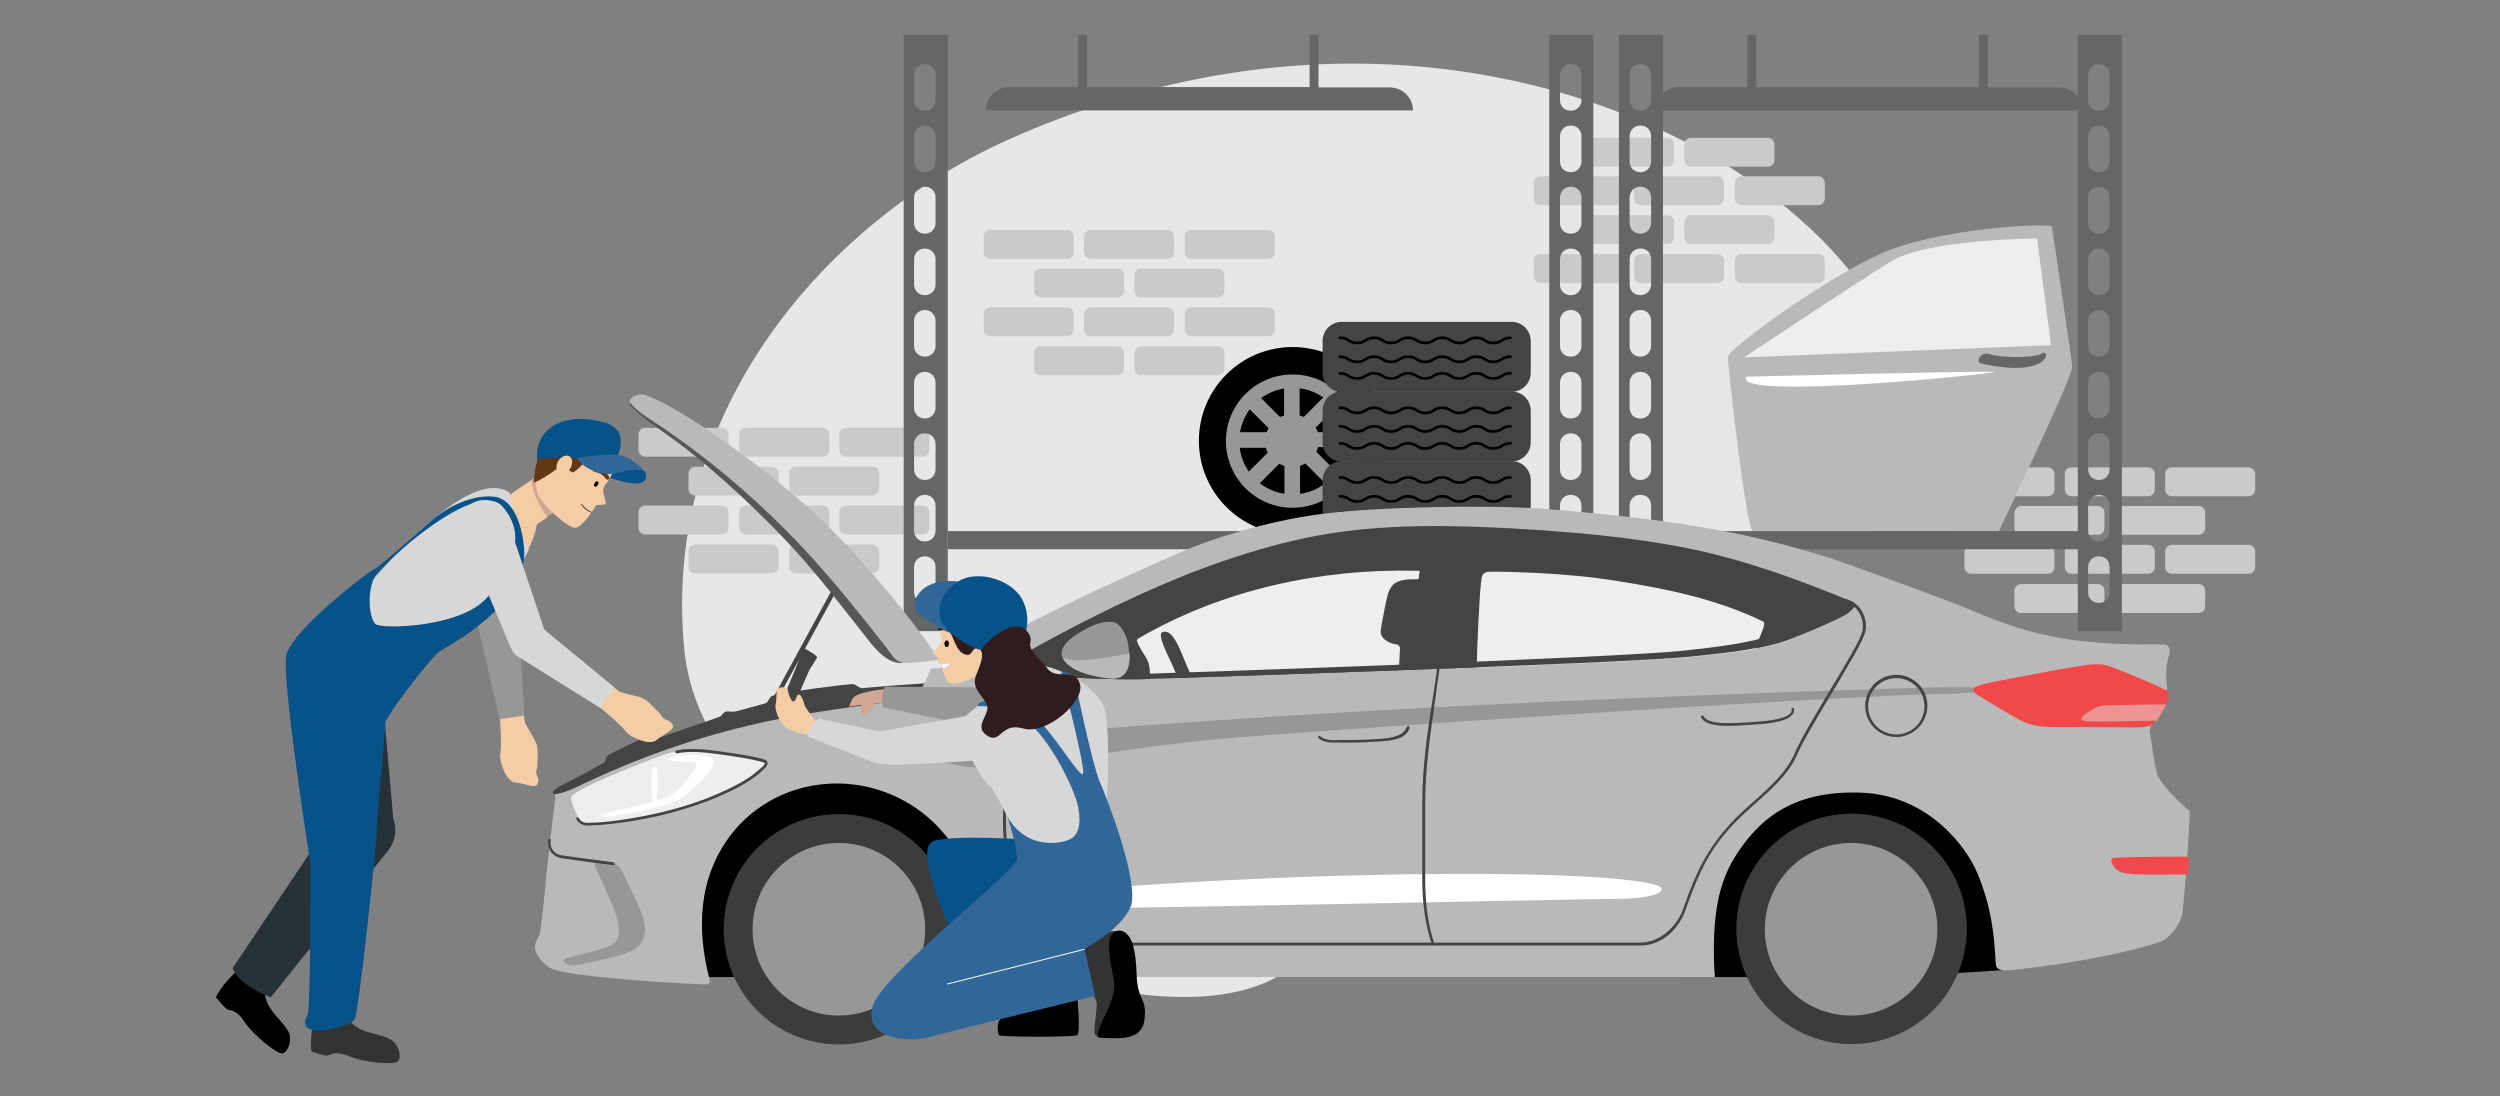 <?xml version="1.0" encoding="utf-8"?>
<!-- Generator: Adobe Illustrator 26.3.1, SVG Export Plug-In . SVG Version: 6.00 Build 0)  -->
<svg version="1.1" id="Layer_1" xmlns="http://www.w3.org/2000/svg" xmlns:xlink="http://www.w3.org/1999/xlink" x="0px" y="0px"
	 viewBox="0 0 675 296" style="enable-background:new 0 0 675 296;" xml:space="preserve">
<rect x="0" y="0" width="675" height="296" fill="#808080" stroke="none"/>
<style type="text/css">
	.st0{fill:#E7E7E7;}
	.st1{fill:#CACACA;}
	.st2{fill:#666666;}
	.st3{fill:#979797;}
	.st4{fill:#B9B9B9;}
	.st5{fill:#EEEEEE;}
	.st6{fill:#FFFFFF;}
	.st7{fill:#444444;}
	.st8{fill:none;stroke:#000000;stroke-width:0.734;stroke-linecap:round;stroke-miterlimit:10;}
	.st9{fill:#3C3C3B;}
	.st10{fill:#F1484A;}
	.st11{fill:#EC9393;}
	.st12{fill:#575756;}
	.st13{fill:#F4CDA6;}
	.st14{fill:#B7B2AE;}
	.st15{fill:#263238;}
	.st16{fill:#333333;}
	.st17{fill:#E3ECF5;}
	.st18{fill:#D1A793;}
	.st19{fill:#D7D7D7;}
	.st20{fill:#08528A;}
	.st21{fill:#603813;}
	.st22{fill:none;stroke:#333333;stroke-width:0.248;stroke-linecap:round;stroke-miterlimit:10;}
	.st23{fill:#306798;}
	.st24{fill:#301C1C;}
	.st25{fill:none;stroke:#FFFFFF;stroke-width:0.264;stroke-miterlimit:10;}
</style>
<g>
	<path class="st0" d="M272.7,37.5c-48.7,21.6-94.5,73-87.9,138.2c6.5,65.3,143.1,120.5,169.4,79.3s15.1-87.1,46.9-96.9
		c31.9-9.7,81.1,7.9,108.2-34.7C539.3,76.6,416.6-26.4,272.7,37.5L272.7,37.5z"/>
	<g>
		<path class="st1" d="M267.4,83h20.7c1,0,1.8,0.8,1.8,1.8V89c0,1-0.8,1.8-1.8,1.8h-20.7c-1,0-1.8-0.8-1.8-1.8v-4.2
			C265.6,83.8,266.4,83,267.4,83z"/>
		<path class="st1" d="M294.5,83h20.7c1,0,1.8,0.8,1.8,1.8V89c0,1-0.8,1.8-1.8,1.8h-20.7c-1,0-1.8-0.8-1.8-1.8v-4.2
			C292.8,83.8,293.5,83,294.5,83z"/>
		<path class="st1" d="M321.7,83h20.7c1,0,1.8,0.8,1.8,1.8V89c0,1-0.8,1.8-1.8,1.8h-20.7c-1,0-1.8-0.8-1.8-1.8v-4.2
			C319.8,83.8,320.6,83,321.7,83z"/>
		<path class="st1" d="M281,93.5h20.7c1,0,1.8,0.8,1.8,1.8v4.2c0,1-0.8,1.8-1.8,1.8H281c-1,0-1.8-0.8-1.8-1.8v-4.2
			C279.1,94.3,280,93.5,281,93.5z"/>
		<path class="st1" d="M308.1,93.5h20.7c1,0,1.8,0.8,1.8,1.8v4.2c0,1-0.8,1.8-1.8,1.8h-20.7c-1,0-1.8-0.8-1.8-1.8v-4.2
			C306.3,94.3,307.1,93.5,308.1,93.5z"/>
		<path class="st1" d="M267.4,62.1h20.7c1,0,1.8,0.8,1.8,1.8v4.2c0,1-0.8,1.8-1.8,1.8h-20.7c-1,0-1.8-0.8-1.8-1.8v-4.2
			C265.6,62.8,266.4,62.1,267.4,62.1z"/>
		<path class="st1" d="M294.5,62.1h20.7c1,0,1.8,0.8,1.8,1.8v4.2c0,1-0.8,1.8-1.8,1.8h-20.7c-1,0-1.8-0.8-1.8-1.8v-4.2
			C292.8,62.8,293.5,62.1,294.5,62.1z"/>
		<path class="st1" d="M321.7,62.1h20.7c1,0,1.8,0.8,1.8,1.8v4.2c0,1-0.8,1.8-1.8,1.8h-20.7c-1,0-1.8-0.8-1.8-1.8v-4.2
			C319.8,62.8,320.6,62.1,321.7,62.1z"/>
		<path class="st1" d="M281,72.5h20.7c1,0,1.8,0.8,1.8,1.8v4.2c0,1-0.8,1.8-1.8,1.8H281c-1,0-1.8-0.8-1.8-1.8v-4.2
			C279.1,73.4,280,72.5,281,72.5z"/>
		<path class="st1" d="M308.1,72.5h20.7c1,0,1.8,0.8,1.8,1.8v4.2c0,1-0.8,1.8-1.8,1.8h-20.7c-1,0-1.8-0.8-1.8-1.8v-4.2
			C306.3,73.4,307.1,72.5,308.1,72.5z"/>
	</g>
	<g>
		<path class="st1" d="M415.9,47.6h20.7c1,0,1.8,0.8,1.8,1.8v4.2c0,1-0.8,1.8-1.8,1.8h-20.7c-1,0-1.8-0.8-1.8-1.8v-4.2
			C414.1,48.4,414.9,47.6,415.9,47.6z"/>
		<path class="st1" d="M443,47.6h20.7c1,0,1.8,0.8,1.8,1.8v4.2c0,1-0.8,1.8-1.8,1.8H443c-1,0-1.8-0.8-1.8-1.8v-4.2
			C441.3,48.4,442,47.6,443,47.6z"/>
		<path class="st1" d="M470.2,47.6h20.7c1,0,1.8,0.8,1.8,1.8v4.2c0,1-0.8,1.8-1.8,1.8h-20.7c-1,0-1.8-0.8-1.8-1.8v-4.2
			C468.4,48.4,469.1,47.6,470.2,47.6z"/>
		<path class="st1" d="M429.5,37.2h20.7c1,0,1.8,0.8,1.8,1.8v4.2c0,1-0.8,1.8-1.8,1.8h-20.7c-1,0-1.8-0.8-1.8-1.8v-4.3
			C427.6,38,428.5,37.2,429.5,37.2z"/>
		<path class="st1" d="M456.6,37.2h20.7c1,0,1.8,0.8,1.8,1.8v4.2c0,1-0.8,1.8-1.8,1.8h-20.7c-1,0-1.8-0.8-1.8-1.8v-4.3
			C454.8,38,455.6,37.2,456.6,37.2z"/>
		<path class="st1" d="M415.9,68.6h20.7c1,0,1.8,0.8,1.8,1.8v4.2c0,1-0.8,1.8-1.8,1.8h-20.7c-1,0-1.8-0.8-1.8-1.8v-4.2
			C414.1,69.4,414.9,68.6,415.9,68.6z"/>
		<path class="st1" d="M443,68.6h20.7c1,0,1.8,0.8,1.8,1.8v4.2c0,1-0.8,1.8-1.8,1.8H443c-1,0-1.8-0.8-1.8-1.8v-4.2
			C441.3,69.4,442,68.6,443,68.6z"/>
		<path class="st1" d="M470.2,68.6h20.7c1,0,1.8,0.8,1.8,1.8v4.2c0,1-0.8,1.8-1.8,1.8h-20.7c-1,0-1.8-0.8-1.8-1.8v-4.2
			C468.4,69.4,469.1,68.6,470.2,68.6z"/>
		<path class="st1" d="M429.5,58.1h20.7c1,0,1.8,0.8,1.8,1.8v4.2c0,1-0.8,1.8-1.8,1.8h-20.7c-1,0-1.8-0.8-1.8-1.8v-4.2
			C427.6,59,428.5,58.1,429.5,58.1z"/>
		<path class="st1" d="M456.6,58.1h20.7c1,0,1.8,0.8,1.8,1.8v4.2c0,1-0.8,1.8-1.8,1.8h-20.7c-1,0-1.8-0.8-1.8-1.8v-4.2
			C454.8,59,455.6,58.1,456.6,58.1z"/>
	</g>
	<g>
		<path class="st1" d="M532.2,147.1h20.7c1,0,1.8,0.8,1.8,1.8v4.2c0,1-0.8,1.8-1.8,1.8h-20.7c-1,0-1.8-0.8-1.8-1.8v-4.2
			C530.4,148,531.1,147.1,532.2,147.1z"/>
		<path class="st1" d="M559.3,147.1H580c1,0,1.8,0.8,1.8,1.8v4.2c0,1-0.8,1.8-1.8,1.8h-20.7c-1,0-1.8-0.8-1.8-1.8v-4.2
			C557.4,148,558.3,147.1,559.3,147.1z"/>
		<path class="st1" d="M586.4,147.1h20.7c1,0,1.8,0.8,1.8,1.8v4.2c0,1-0.8,1.8-1.8,1.8h-20.7c-1,0-1.8-0.8-1.8-1.8v-4.2
			C584.6,148,585.4,147.1,586.4,147.1z"/>
		<path class="st1" d="M545.7,157.7h20.7c1,0,1.8,0.8,1.8,1.8v4.2c0,1-0.8,1.8-1.8,1.8h-20.7c-1,0-1.8-0.8-1.8-1.8v-4.2
			C543.9,158.4,544.8,157.7,545.7,157.7z"/>
		<path class="st1" d="M572.9,157.7h20.7c1,0,1.8,0.8,1.8,1.8v4.2c0,1-0.8,1.8-1.8,1.8h-20.7c-1,0-1.8-0.8-1.8-1.8v-4.2
			C571.1,158.4,571.8,157.7,572.9,157.7z"/>
		<path class="st1" d="M532.2,126.2h20.7c1,0,1.8,0.8,1.8,1.8v4.2c0,1-0.8,1.8-1.8,1.8h-20.7c-1,0-1.8-0.8-1.8-1.8V128
			C530.4,126.9,531.1,126.2,532.2,126.2z"/>
		<path class="st1" d="M559.3,126.2H580c1,0,1.8,0.8,1.8,1.8v4.2c0,1-0.8,1.8-1.8,1.8h-20.7c-1,0-1.8-0.8-1.8-1.8V128
			C557.4,126.9,558.3,126.2,559.3,126.2z"/>
		<path class="st1" d="M586.4,126.2h20.7c1,0,1.8,0.8,1.8,1.8v4.2c0,1-0.8,1.8-1.8,1.8h-20.7c-1,0-1.8-0.8-1.8-1.8V128
			C584.6,126.9,585.4,126.2,586.4,126.2z"/>
		<path class="st1" d="M545.7,136.6h20.7c1,0,1.8,0.8,1.8,1.8v4.2c0,1-0.8,1.8-1.8,1.8h-20.7c-1,0-1.8-0.8-1.8-1.8v-4.2
			C543.9,137.5,544.8,136.6,545.7,136.6z"/>
		<path class="st1" d="M572.9,136.6h20.7c1,0,1.8,0.8,1.8,1.8v4.2c0,1-0.8,1.8-1.8,1.8h-20.7c-1,0-1.8-0.8-1.8-1.8v-4.2
			C571.1,137.5,571.8,136.6,572.9,136.6z"/>
	</g>
	<g>
		<path class="st1" d="M174.2,136.5h20.7c1,0,1.8,0.8,1.8,1.8v4.2c0,1-0.8,1.8-1.8,1.8h-20.7c-1,0-1.8-0.8-1.8-1.8v-4.2
			C172.4,137.3,173.2,136.5,174.2,136.5z"/>
		<path class="st1" d="M201.4,136.5h20.7c1,0,1.8,0.8,1.8,1.8v4.2c0,1-0.8,1.8-1.8,1.8h-20.7c-1,0-1.8-0.8-1.8-1.8v-4.2
			C199.5,137.3,200.3,136.5,201.4,136.5z"/>
		<path class="st1" d="M228.4,136.5h20.7c1,0,1.8,0.8,1.8,1.8v4.2c0,1-0.8,1.8-1.8,1.8h-20.7c-1,0-1.8-0.8-1.8-1.8v-4.2
			C226.6,137.3,227.5,136.5,228.4,136.5z"/>
		<path class="st1" d="M187.7,147h20.7c1,0,1.8,0.8,1.8,1.8v4.2c0,1-0.8,1.8-1.8,1.8h-20.7c-1,0-1.8-0.8-1.8-1.8v-4.2
			C185.9,147.8,186.8,147,187.7,147z"/>
		<path class="st1" d="M214.9,147h20.7c1,0,1.8,0.8,1.8,1.8v4.2c0,1-0.8,1.8-1.8,1.8h-20.7c-1,0-1.8-0.8-1.8-1.8v-4.2
			C213.1,147.8,213.8,147,214.9,147z"/>
		<path class="st1" d="M174.2,115.5h20.7c1,0,1.8,0.8,1.8,1.8v4.2c0,1-0.8,1.8-1.8,1.8h-20.7c-1,0-1.8-0.8-1.8-1.8v-4.2
			C172.4,116.3,173.2,115.5,174.2,115.5z"/>
		<path class="st1" d="M201.4,115.5h20.7c1,0,1.8,0.8,1.8,1.8v4.2c0,1-0.8,1.8-1.8,1.8h-20.7c-1,0-1.8-0.8-1.8-1.8v-4.2
			C199.5,116.3,200.3,115.5,201.4,115.5z"/>
		<path class="st1" d="M228.4,115.5h20.7c1,0,1.8,0.8,1.8,1.8v4.2c0,1-0.8,1.8-1.8,1.8h-20.7c-1,0-1.8-0.8-1.8-1.8v-4.2
			C226.6,116.3,227.5,115.5,228.4,115.5z"/>
		<path class="st1" d="M187.7,126h20.7c1,0,1.8,0.8,1.8,1.8v4.2c0,1-0.8,1.8-1.8,1.8h-20.7c-1,0-1.8-0.8-1.8-1.8v-4.2
			C185.9,126.9,186.8,126,187.7,126z"/>
		<path class="st1" d="M214.9,126h20.7c1,0,1.8,0.8,1.8,1.8v4.2c0,1-0.8,1.8-1.8,1.8h-20.7c-1,0-1.8-0.8-1.8-1.8v-4.2
			C213.1,126.9,213.8,126,214.9,126z"/>
	</g>
	<g>
		<path class="st2" d="M244,9.4v161h11.9V9.4H244z M252.6,159.9c0,1.6-1.2,2.9-2.9,2.9c-1.6,0-2.9-1.2-2.9-2.9v-6.8
			c0-1.6,1.2-2.9,2.9-2.9c1.6,0,2.9,1.2,2.9,2.9V159.9z M252.6,143.3c0,1.6-1.2,2.9-2.9,2.9c-1.6,0-2.9-1.2-2.9-2.9v-6.8
			c0-1.6,1.2-2.9,2.9-2.9c1.6,0,2.9,1.2,2.9,2.9V143.3z M252.6,126.7c0,1.6-1.2,2.9-2.9,2.9c-1.6,0-2.9-1.2-2.9-2.9v-6.8
			c0-1.6,1.2-2.9,2.9-2.9c1.6,0,2.9,1.2,2.9,2.9V126.7z M252.6,110.1c0,1.6-1.2,2.9-2.9,2.9c-1.6,0-2.9-1.2-2.9-2.9v-6.8
			c0-1.6,1.2-2.9,2.9-2.9c1.6,0,2.9,1.2,2.9,2.9V110.1z M252.6,93.4c0,1.6-1.2,2.9-2.9,2.9c-1.6,0-2.9-1.2-2.9-2.9v-6.8
			c0-1.6,1.2-2.9,2.9-2.9c1.6,0,2.9,1.2,2.9,2.9V93.4z M252.6,76.8c0,1.6-1.2,2.9-2.9,2.9c-1.6,0-2.9-1.2-2.9-2.9V70
			c0-1.6,1.2-2.9,2.9-2.9c1.6,0,2.9,1.2,2.9,2.9C252.6,69.9,252.6,76.8,252.6,76.8z M252.6,60.2c0,1.6-1.2,2.9-2.9,2.9
			c-1.6,0-2.9-1.2-2.9-2.9v-6.9c0-1.6,1.2-2.9,2.9-2.9c1.6,0,2.9,1.2,2.9,2.9V60.2z M252.6,43.6c0,1.6-1.2,2.9-2.9,2.9
			c-1.6,0-2.9-1.2-2.9-2.9v-6.8c0-1.6,1.2-2.9,2.9-2.9c1.6,0,2.9,1.2,2.9,2.9V43.6z M252.6,27c0,1.6-1.2,2.9-2.9,2.9
			c-1.6,0-2.9-1.2-2.9-2.9v-6.8c0-1.6,1.2-2.9,2.9-2.9c1.6,0,2.9,1.2,2.9,2.9V27z"/>
		<path class="st2" d="M418.3,9.4v161h11.9V9.4H418.3z M427,159.9c0,1.6-1.2,2.9-2.9,2.9s-2.9-1.2-2.9-2.9v-6.8
			c0-1.6,1.2-2.9,2.9-2.9s2.9,1.2,2.9,2.9V159.9z M427,143.3c0,1.6-1.2,2.9-2.9,2.9s-2.9-1.2-2.9-2.9v-6.8c0-1.6,1.2-2.9,2.9-2.9
			s2.9,1.2,2.9,2.9V143.3z M427,126.7c0,1.6-1.2,2.9-2.9,2.9s-2.9-1.2-2.9-2.9v-6.8c0-1.6,1.2-2.9,2.9-2.9s2.9,1.2,2.9,2.9V126.7z
			 M427,110.1c0,1.6-1.2,2.9-2.9,2.9s-2.9-1.2-2.9-2.9v-6.8c0-1.6,1.2-2.9,2.9-2.9s2.9,1.2,2.9,2.9V110.1z M427,93.4
			c0,1.6-1.2,2.9-2.9,2.9s-2.9-1.2-2.9-2.9v-6.8c0-1.6,1.2-2.9,2.9-2.9s2.9,1.2,2.9,2.9V93.4z M427,76.8c0,1.6-1.2,2.9-2.9,2.9
			s-2.9-1.2-2.9-2.9V70c0-1.6,1.2-2.9,2.9-2.9s2.9,1.2,2.9,2.9C427,69.9,427,76.8,427,76.8z M427,60.2c0,1.6-1.2,2.9-2.9,2.9
			s-2.9-1.2-2.9-2.9v-6.9c0-1.6,1.2-2.9,2.9-2.9s2.9,1.2,2.9,2.9V60.2z M427,43.6c0,1.6-1.2,2.9-2.9,2.9s-2.9-1.2-2.9-2.9v-6.8
			c0-1.6,1.2-2.9,2.9-2.9s2.9,1.2,2.9,2.9V43.6z M427,27c0,1.6-1.2,2.9-2.9,2.9s-2.9-1.2-2.9-2.9v-6.8c0-1.6,1.2-2.9,2.9-2.9
			s2.9,1.2,2.9,2.9V27z"/>
		<path class="st2" d="M437.1,9.4v161H449V9.4H437.1z M445.8,159.9c0,1.6-1.2,2.9-2.9,2.9s-2.9-1.2-2.9-2.9v-6.8
			c0-1.6,1.2-2.9,2.9-2.9s2.9,1.2,2.9,2.9V159.9z M445.8,143.3c0,1.6-1.2,2.9-2.9,2.9s-2.9-1.2-2.9-2.9v-6.8c0-1.6,1.2-2.9,2.9-2.9
			s2.9,1.2,2.9,2.9V143.3z M445.8,126.7c0,1.6-1.2,2.9-2.9,2.9s-2.9-1.2-2.9-2.9v-6.8c0-1.6,1.2-2.9,2.9-2.9s2.9,1.2,2.9,2.9V126.7z
			 M445.8,110.1c0,1.6-1.2,2.9-2.9,2.9s-2.9-1.2-2.9-2.9v-6.8c0-1.6,1.2-2.9,2.9-2.9s2.9,1.2,2.9,2.9V110.1z M445.8,93.4
			c0,1.6-1.2,2.9-2.9,2.9s-2.9-1.2-2.9-2.9v-6.8c0-1.6,1.2-2.9,2.9-2.9s2.9,1.2,2.9,2.9V93.4z M445.8,76.8c0,1.6-1.2,2.9-2.9,2.9
			s-2.9-1.2-2.9-2.9V70c0-1.6,1.2-2.9,2.9-2.9s2.9,1.2,2.9,2.9C445.8,69.9,445.8,76.8,445.8,76.8z M445.8,60.2
			c0,1.6-1.2,2.9-2.9,2.9s-2.9-1.2-2.9-2.9v-6.9c0-1.6,1.2-2.9,2.9-2.9s2.9,1.2,2.9,2.9V60.2z M445.8,43.6c0,1.6-1.2,2.9-2.9,2.9
			s-2.9-1.2-2.9-2.9v-6.8c0-1.6,1.2-2.9,2.9-2.9s2.9,1.2,2.9,2.9V43.6z M445.8,27c0,1.6-1.2,2.9-2.9,2.9S440,28.6,440,27v-6.8
			c0-1.6,1.2-2.9,2.9-2.9s2.9,1.2,2.9,2.9V27z"/>
		<path class="st2" d="M561,9.4v161h11.9V9.4H561z M569.6,159.9c0,1.6-1.2,2.9-2.9,2.9s-2.9-1.2-2.9-2.9v-6.8c0-1.6,1.2-2.9,2.9-2.9
			s2.9,1.2,2.9,2.9V159.9z M569.6,143.3c0,1.6-1.2,2.9-2.9,2.9s-2.9-1.2-2.9-2.9v-6.8c0-1.6,1.2-2.9,2.9-2.9s2.9,1.2,2.9,2.9V143.3z
			 M569.6,126.7c0,1.6-1.2,2.9-2.9,2.9s-2.9-1.2-2.9-2.9v-6.8c0-1.6,1.2-2.9,2.9-2.9s2.9,1.2,2.9,2.9V126.7z M569.6,110.1
			c0,1.6-1.2,2.9-2.9,2.9s-2.9-1.2-2.9-2.9v-6.8c0-1.6,1.2-2.9,2.9-2.9s2.9,1.2,2.9,2.9V110.1z M569.6,93.4c0,1.6-1.2,2.9-2.9,2.9
			s-2.9-1.2-2.9-2.9v-6.8c0-1.6,1.2-2.9,2.9-2.9s2.9,1.2,2.9,2.9V93.4z M569.6,76.8c0,1.6-1.2,2.9-2.9,2.9s-2.9-1.2-2.9-2.9V70
			c0-1.6,1.2-2.9,2.9-2.9s2.9,1.2,2.9,2.9C569.6,69.9,569.6,76.8,569.6,76.8z M569.6,60.2c0,1.6-1.2,2.9-2.9,2.9s-2.9-1.2-2.9-2.9
			v-6.9c0-1.6,1.2-2.9,2.9-2.9s2.9,1.2,2.9,2.9V60.2z M569.6,43.6c0,1.6-1.2,2.9-2.9,2.9s-2.9-1.2-2.9-2.9v-6.8
			c0-1.6,1.2-2.9,2.9-2.9s2.9,1.2,2.9,2.9V43.6z M569.6,27c0,1.6-1.2,2.9-2.9,2.9s-2.9-1.2-2.9-2.9v-6.8c0-1.6,1.2-2.9,2.9-2.9
			s2.9,1.2,2.9,2.9V27z"/>
		<path class="st2" d="M375.2,23.6H356V9.4h-2.4v14.1h-60.1V9.4h-2.4v14.1h-18.6c-3.5,0-6.3,2.8-6.3,6.3h115.3
			C381.5,26.4,378.7,23.6,375.2,23.6L375.2,23.6z"/>
		<path class="st2" d="M555.9,23.6h-19.2V9.4h-2.4v14.1h-60.1V9.4h-2.4v14.1h-18.5c-3.5,0-6.3,2.8-6.3,6.3h115.3
			C562.2,26.4,559.5,23.6,555.9,23.6L555.9,23.6z"/>
		<g>
			<ellipse cx="349" cy="119" rx="25.3" ry="25.3"/>
			<circle class="st3" cx="349" cy="119.1" r="18"/>
			<circle cx="349" cy="119.1" r="14.4"/>
			<path class="st3" d="M364.6,120.9v-4.2h-8.8c-0.1-0.4-0.3-0.8-0.6-1.2l6.2-6.2l-3.1-3l-6.3,6.3c-0.3-0.2-0.7-0.3-1.1-0.4v-9h-4.2
				v9c-0.4,0.1-0.7,0.3-1.1,0.4l-6.3-6.3l-3,3.1l6.2,6.2c-0.2,0.4-0.4,0.8-0.5,1.1h-8.8v4.2h8.6c0.1,0.5,0.3,1,0.5,1.3l-6,6l3.1,3
				l6-6c0.5,0.3,1,0.5,1.4,0.6v8.4h4.2v-8.4c0.5-0.2,1-0.4,1.4-0.7l6,6l3-3.1l-6-6c0.2-0.4,0.4-0.9,0.5-1.3L364.6,120.9L364.6,120.9
				z"/>
		</g>
		<path class="st4" d="M554,61.1c-2.2-0.9-31.6,0.6-46.9,7.7c-15.4,7.1-40.6,25.5-40.6,27.6c0,2,4.9,46.5,6.8,47
			c1.9,0.6,66.4,0,66.4,0s20.1-42,19.8-44.4C559.3,96.4,554,61.1,554,61.1L554,61.1z"/>
		<path class="st5" d="M550,64.4l3.8,28.8l-82.9,3.3c0,0,29.6-19.7,39.3-25.7C519.8,64.5,550,64.4,550,64.4L550,64.4z"/>
		<path class="st2" d="M534.8,98.1c-1.4-0.3-0.1-3.3,2.3-2.5c2.5,0.9,11.9,1.3,14.3-0.2C553.8,94,553.5,102.4,534.8,98.1L534.8,98.1
			z"/>
		<path class="st6" d="M471.5,101.7c0,0,63.2-1.6,67-1.3C542.4,100.5,467.4,108.4,471.5,101.7L471.5,101.7z"/>
		<g>
			<path class="st7" d="M362.3,124.5h45.8c2.9,0,5.2,2.3,5.2,5.2v8.5c0,2.9-2.3,5.2-5.2,5.2h-45.8c-2.9,0-5.2-2.3-5.2-5.2v-8.5
				C357.1,126.9,359.4,124.5,362.3,124.5z"/>
			<path class="st8" d="M361.8,128.9c2.3,0,2.3,1.4,4.6,1.4c2.3,0,2.3-1.4,4.6-1.4c2.3,0,2.3,1.4,4.6,1.4s2.3-1.4,4.6-1.4
				c2.3,0,2.3,1.4,4.6,1.4c2.3,0,2.3-1.4,4.6-1.4c2.3,0,2.3,1.4,4.6,1.4s2.3-1.4,4.6-1.4c2.3,0,2.3,1.4,4.6,1.4
				c2.3,0,2.3-1.4,4.6-1.4"/>
			<path class="st8" d="M361.8,134c2.3,0,2.3,1.4,4.6,1.4c2.3,0,2.3-1.4,4.6-1.4c2.3,0,2.3,1.4,4.6,1.4s2.3-1.4,4.6-1.4
				c2.3,0,2.3,1.4,4.6,1.4c2.3,0,2.3-1.4,4.6-1.4c2.3,0,2.3,1.4,4.6,1.4s2.3-1.4,4.6-1.4c2.3,0,2.3,1.4,4.6,1.4
				c2.3,0,2.3-1.4,4.6-1.4"/>
			<path class="st8" d="M361.8,138.5c2.3,0,2.3,1.4,4.6,1.4c2.3,0,2.3-1.4,4.6-1.4c2.3,0,2.3,1.4,4.6,1.4s2.3-1.4,4.6-1.4
				c2.3,0,2.3,1.4,4.6,1.4c2.3,0,2.3-1.4,4.6-1.4c2.3,0,2.3,1.4,4.6,1.4s2.3-1.4,4.6-1.4c2.3,0,2.3,1.4,4.6,1.4
				c2.3,0,2.3-1.4,4.6-1.4"/>
		</g>
		<g>
			<path class="st7" d="M362.3,105.7h45.8c2.9,0,5.2,2.3,5.2,5.2v8.5c0,2.9-2.3,5.2-5.2,5.2h-45.8c-2.9,0-5.2-2.3-5.2-5.2v-8.5
				C357.1,108,359.4,105.7,362.3,105.7z"/>
			<path class="st8" d="M361.8,110.1c2.3,0,2.3,1.4,4.6,1.4c2.3,0,2.3-1.4,4.6-1.4c2.3,0,2.3,1.4,4.6,1.4s2.3-1.4,4.6-1.4
				c2.3,0,2.3,1.4,4.6,1.4c2.3,0,2.3-1.4,4.6-1.4c2.3,0,2.3,1.4,4.6,1.4s2.3-1.4,4.6-1.4c2.3,0,2.3,1.4,4.6,1.4
				c2.3,0,2.3-1.4,4.6-1.4"/>
			<path class="st8" d="M361.8,115.1c2.3,0,2.3,1.4,4.6,1.4c2.3,0,2.3-1.4,4.6-1.4c2.3,0,2.3,1.4,4.6,1.4s2.3-1.4,4.6-1.4
				c2.3,0,2.3,1.4,4.6,1.4c2.3,0,2.3-1.4,4.6-1.4c2.3,0,2.3,1.4,4.6,1.4s2.3-1.4,4.6-1.4c2.3,0,2.3,1.4,4.6,1.4
				c2.3,0,2.3-1.4,4.6-1.4"/>
			<path class="st8" d="M361.8,119.7c2.3,0,2.3,1.4,4.6,1.4c2.3,0,2.3-1.4,4.6-1.4c2.3,0,2.3,1.4,4.6,1.4s2.3-1.4,4.6-1.4
				c2.3,0,2.3,1.4,4.6,1.4c2.3,0,2.3-1.4,4.6-1.4c2.3,0,2.3,1.4,4.6,1.4s2.3-1.4,4.6-1.4c2.3,0,2.3,1.4,4.6,1.4
				c2.3,0,2.3-1.4,4.6-1.4"/>
		</g>
		<g>
			<path class="st7" d="M362.3,86.9h45.8c2.9,0,5.2,2.3,5.2,5.2v8.5c0,2.9-2.3,5.2-5.2,5.2h-45.8c-2.9,0-5.2-2.3-5.2-5.2v-8.5
				C357.1,89.2,359.4,86.9,362.3,86.9z"/>
			<path class="st8" d="M361.8,91.2c2.3,0,2.3,1.4,4.6,1.4c2.3,0,2.3-1.4,4.6-1.4c2.3,0,2.3,1.4,4.6,1.4s2.3-1.4,4.6-1.4
				c2.3,0,2.3,1.4,4.6,1.4c2.3,0,2.3-1.4,4.6-1.4c2.3,0,2.3,1.4,4.6,1.4s2.3-1.4,4.6-1.4c2.3,0,2.3,1.4,4.6,1.4
				c2.3,0,2.3-1.4,4.6-1.4"/>
			<path class="st8" d="M361.8,96.3c2.3,0,2.3,1.4,4.6,1.4c2.3,0,2.3-1.4,4.6-1.4c2.3,0,2.3,1.4,4.6,1.4s2.3-1.4,4.6-1.4
				c2.3,0,2.3,1.4,4.6,1.4c2.3,0,2.3-1.4,4.6-1.4c2.3,0,2.3,1.4,4.6,1.4s2.3-1.4,4.6-1.4c2.3,0,2.3,1.4,4.6,1.4
				c2.3,0,2.3-1.4,4.6-1.4"/>
			<path class="st8" d="M361.8,100.8c2.3,0,2.3,1.4,4.6,1.4c2.3,0,2.3-1.4,4.6-1.4c2.3,0,2.3,1.4,4.6,1.4s2.3-1.4,4.6-1.4
				c2.3,0,2.3,1.4,4.6,1.4c2.3,0,2.3-1.4,4.6-1.4c2.3,0,2.3,1.4,4.6,1.4s2.3-1.4,4.6-1.4c2.3,0,2.3,1.4,4.6,1.4
				c2.3,0,2.3-1.4,4.6-1.4"/>
		</g>
		<rect x="255.9" y="143.4" class="st2" width="162.4" height="4.9"/>
		<rect x="449.1" y="143.4" class="st2" width="113.4" height="4.9"/>
	</g>
	<g>
		<path d="M271.2,263.8c0.2-4.9,0.3-10.1,0-15.6c-1.1-23.9-20-43.3-44.6-43.3s-44.6,19.4-44.6,43.3c0,5.5,0.3,10.7,0.9,15.6H271.2z"
			/>
		<path d="M545,261.6c0-3.4,0-6-0.7-10.7c-3.6-24.9-16.3-43.5-44.4-45.5c-26.5-1.9-45.4,20.4-46.4,45.5c-0.2,4.7,0.2,8.9,1,12.9
			h38.8C518.9,263.8,545.1,261.6,545,261.6L545,261.6z"/>
		<path class="st4" d="M590.3,218.2c-1.5-1.2-7.1-6.6-7.9-9.3c-0.8-3.1-1.2-6.1-1.6-9.2c-0.2-1.2-0.7-2.5-0.1-3.6
			c0.8-1.4,4-6.7,4.3-8.2c0.3-1.5,0-3.2-0.1-4.7c-0.1-1.5,0-3.1,0.3-4.6c0.4-1.9,1.6-4.5-1.2-4.6c-1.5,0-11.3,0-14.7-0.3
			c-6.7-0.4-13.3-1.2-19.8-2.9c-6.2-1.5-12.2-3.9-18.1-6.4c-6.1-2.6-32.8-12.2-35.7-13.2c-25.3-8.3-49-11.4-78.6-13.8
			c-15.5-1.2-46.2-0.5-60.5,1.4c-14.6,1.9-29.6,6.7-37.9,10.3c-6.1,2.7-37.7,16.5-51.9,25.4c-2.9,1.8-5.8,3.6-8.7,5.2
			c-0.9,0.5-4.4,0.7-6.8,0.8l0,0c-0.5,1.4-1.4,3.5-2.4,5.2c-1.8,3.3-3.1,2.9-6.6,3.4c-9.8,1.2-24,3.2-33.4,5.2
			c-18.3,3.8-34,9.2-49.4,16.3c-2.5,1.2-6.6,3.5-9.9,3.8c0.4,0.7,0.4,1.3,0.2,2.2c-0.8,6-1.4,11.9-2.1,17.9
			c-0.5,4.9-1.6,17.4-2.1,18.1c-0.7,1.1-1.3,2.3-1.1,3.7c0.4,1.9,2.7,4.6,4.8,5.4c5,1.9,28.2,3.6,41.1,4.1c1.1,0,1.4-0.6,1.2-1.3
			c-3.7-14.1-2.6-27,4.5-37.4c5.7-8.4,15.5-14.8,27.7-15.5c16.5-0.9,33.1,9,38.9,28.1c2,6.8,2.1,17,1.7,24.1H463
			c0-0.6-0.1-1.2-0.1-1.4c-1-19.9,2.8-27.6,7.9-34.5c5.1-6.7,13.2-14.4,31.2-13.9c19.5,0.5,29.4,16,31.6,21.1
			c4.4,10.1,4.8,18.6,5.1,22.5c0.1,1,0,3.1,0.5,3.7c0.9,1.1,3.9,0.6,5.3,0.5c8.6-1,17.3-2.3,25.8-4.1c4.6-1,10.8-2.5,13.6-3.7
			c1.9-0.9,5.1-4.6,5.4-7.7c0.5-4.6,1.6-18.3,1.9-25.9C591.5,219.1,590.9,218.7,590.3,218.2L590.3,218.2z"/>
		
			<rect x="197.5" y="174.8" transform="matrix(0.478 -0.878 0.878 0.478 -40.995 281.7)" class="st7" width="38.1" height="1.2"/>
		<g>
			<circle class="st9" cx="226.5" cy="250.9" r="31.1"/>
			<circle class="st3" cx="226.5" cy="250.9" r="23.3"/>
		</g>
		<g>
			
				<ellipse transform="matrix(0.924 -0.383 0.383 0.924 -57.977 210.378)" class="st9" cx="499.8" cy="250.9" rx="31.1" ry="31.1"/>
			<circle class="st3" cx="499.8" cy="250.9" r="23.3"/>
		</g>
		<path class="st10" d="M591,231.9c0-0.4-0.4-0.6-0.8-0.6c-6.4,0-13,0-19.4,0.3c-0.4,0-1,0.5-0.7,1.2c0.5,1.2,1.2,2.1,2.4,2.6
			c1.6,0.6,3.6,0.7,5.4,0.7c4.1,0.1,8.1,0,12.2,0c0.6,0,0.7-0.4,0.7-0.9C590.9,234.8,591,233,591,231.9L591,231.9z"/>
		<path class="st5" d="M206.2,205.2c-3.3-1-8-1.6-12.3-2.2c-3.5-0.5-7.8-0.9-11.1-0.2c-3.9,0.8-8,2.7-11.7,4.1
			c-3.8,1.5-10.9,4.4-15.4,7c-1.5,0.9-1.8,1.2-1.2,2.9c0.4,1.2,1.1,3,1.7,4.1c1,1.9,3,1.5,4.8,1.4c4.3-0.3,13.9-1.4,23.5-4.3
			c8.7-2.6,16.8-6.6,19.9-9.3C205.5,207.7,208.2,205.9,206.2,205.2L206.2,205.2z"/>
		<path class="st3" d="M171.8,243.3c-1-2.2-2-4.4-3.1-6.6c-0.6-1.3-1.4-3-2.6-3.3c-1.2-0.4-6-1.2-5.5,0.4c0.2,0.6,2.2,4.7,2.7,5.9
			c1.2,3.1,3.1,6.4,3.6,9.7c0.9,4.6-1.1,5.9-4.5,6.8c-2.3,0.7-4.7,1.2-7.1,1.9c-2.1,0.6-4.1,0.8-2.7,1.9c0.9,0.7,2.4,0.8,3.7,0.5
			c3.1-0.8,14.5-2.5,16.5-5.5C175.7,251.3,173.4,246.9,171.8,243.3L171.8,243.3z"/>
		<path class="st6" d="M448.6,239.9c-0.4-1.6-11.2-2.5-14.1-2.8c-35.9-2.8-109.4-0.1-148.1,3.7c-1.8,0.2-6.9,0.8-8.2,2.3
			c-1.4,1.7,3.5,2.2,6.1,2.2c23.7,0,144.9-2.6,151.3-2.6C438.9,242.8,449.2,242.3,448.6,239.9L448.6,239.9z"/>
		<path class="st3" d="M535.3,186.1c-1.3-0.8-10.7-0.5-13.4-0.5c-5,0.1-56.6,1.7-104.2,3.9c-39.6,1.8-79.2,4.1-118.8,7.1
			c-9.8,0.8-39.5,3.5-44.1,3.9c-1.6,0.2-6.7,1.2-4.2,3.4c1.6,1.4,4.4,1.9,6.4,2.4c3.6,0.8,7.4,1.1,11,1.1c9.5-0.1,18.4-2.2,27.7-3.6
			c9.6-1.5,24.3-3.5,33.9-4.3c20.4-1.9,167-11.8,197.4-12.2C531,187.1,536.7,187,535.3,186.1L535.3,186.1z"/>
		<path class="st10" d="M585.1,186.5c-3.6-1.9-10.3-4.6-14.1-6.1c-2.3-0.9-3.9-1.3-7.2-0.9c-8.6,1.2-17.4,3.1-26,4.7
			c-1,0.2-4.5,1-4.9,1.6c-0.6,1.2,1.4,2.1,2.1,2.5c3.4,2.1,6.7,4.1,10.2,6c3.6,2,6.8,2,10.9,2c4.6,0,18.2,0.1,20.7,0.1
			c1.6,0,3.7-0.1,4.7-1.2C582.7,194.2,587.1,187.5,585.1,186.5L585.1,186.5z"/>
		<path class="st7" d="M275.5,255.3c-0.2,0-0.3-0.1-0.4-0.3c-1.6-8.3-4.3-24.5-4.3-33.2c0-11.5,1.6-29.2,4.9-40.5
			c0.1-0.2,0.3-0.3,0.5-0.3c0.2,0.1,0.3,0.3,0.3,0.5c-3.2,11.2-4.9,28.8-4.9,40.3c0,8.6,2.7,24.9,4.3,33
			C275.9,255.1,275.8,255.3,275.5,255.3L275.5,255.3L275.5,255.3z"/>
		<path class="st7" d="M387,255.3c-0.2,0-0.3-0.1-0.4-0.3c-1.7-5.1-2.6-10.7-2.6-18.2c0-1.9,0-3.9,0-6c0-4.6,0-9.3,0-13.7
			c0-10.1,1.4-19.6,3-29.6c0.4-2.8,0.9-5.8,1.2-8.6c0-0.2,0.2-0.4,0.4-0.3c0.2,0,0.4,0.2,0.3,0.4c-0.4,2.9-0.9,5.9-1.2,8.6
			c-1.4,10-2.9,19.4-2.9,29.5c0,4.4,0,9.2,0,13.7c0,2,0,3.9,0,6c0,7.5,0.8,13.1,2.5,18C387.4,254.9,387.3,255.1,387,255.3
			C387,255.3,387,255.3,387,255.3L387,255.3z"/>
		<path class="st7" d="M442.9,255.3H264.8c-0.2,0-0.4-0.2-0.4-0.4c0-0.2,0.2-0.4,0.4-0.4h178c5.7,0,10.3-4.8,11.8-9.5
			c3.6-10.4,6.8-16.2,12.4-22.4c1.9-2.1,4.2-4.2,6.5-6.2c4.4-3.9,9-8.1,11.1-13.1c1.7-4,5.8-10.7,9.6-17.1c4.1-6.8,8.4-13.9,8.7-16
			c0.5-3-1.2-6.7-4.3-7.4c-0.2,0-0.3-0.3-0.3-0.5s0.2-0.3,0.5-0.3c3.6,0.8,5.5,5,4.9,8.3c-0.4,2.3-4.5,9.1-8.8,16.3
			c-3.8,6.4-7.9,13.1-9.6,17c-2.2,5.2-6.8,9.3-11.3,13.3c-2.2,2-4.5,4-6.4,6.1c-5.6,6-8.7,11.9-12.3,22.1
			C453.8,250.1,449.2,255.3,442.9,255.3L442.9,255.3z"/>
		<path class="st7" d="M512,199c-4.6,0-8.4-3.7-8.4-8.4c0-4.6,3.7-8.4,8.4-8.4c4.6,0,8.4,3.7,8.4,8.4C520.4,195.3,516.5,199,512,199
			z M512,183.1c-4.2,0-7.6,3.4-7.6,7.6s3.4,7.6,7.6,7.6c4.2,0,7.6-3.4,7.6-7.6S516.2,183.1,512,183.1z"/>
		<path class="st7" d="M360.3,200.5c-1.5,0-3.2-0.2-4.3-1.2c-0.2-0.1-0.2-0.4,0-0.5c0.1-0.2,0.4-0.2,0.5,0c1.2,1.1,3.3,1.1,5,1
			c0.3,0,0.6,0,0.9,0h1c1.9,0,3.6,0,5.5-0.1c0.4,0,1,0,1.5-0.1c3.2-0.1,8.5-0.3,9.4-3.3c0.1-0.2,0.3-0.3,0.5-0.3
			c0.2,0.1,0.3,0.3,0.3,0.5c-1,3.6-6.4,3.6-10.1,3.8c-0.6,0-1.1,0-1.4,0.1c-1.8,0.1-3.6,0.1-5.6,0.1h-1c-0.3,0-0.5,0-0.9,0
			C361.1,200.4,360.7,200.5,360.3,200.5L360.3,200.5z"/>
		<path class="st7" d="M466.5,196c-3.2,0-6.3-0.5-7.2-2.3c-0.1-0.2,0-0.4,0.2-0.5c0.2-0.1,0.4,0,0.5,0.2c1.2,2.3,7.3,1.9,11,1.7
			c0.4,0,0.8,0,1.1-0.1h0.5c2.7-0.2,9.1-0.5,10.8-2.4c0.3-0.3,0.4-0.7,0.3-1.1c0-0.2,0.1-0.4,0.3-0.4c0.2,0,0.4,0.1,0.4,0.3
			c0.1,0.6-0.1,1.2-0.5,1.6c-1.8,2.2-8.2,2.5-11.2,2.7h-0.5c-0.3,0-0.7,0-1.1,0.1C469.7,195.9,468.2,196,466.5,196L466.5,196z"/>
		<path class="st11" d="M571.4,190.4c-3.2,0.1-4.3-0.2-7.2,1.6c-2.3,1.5-3.7,2.7,0.1,2.8c3.4,0.1,11.7-0.1,18-0.2
			c0.7-1,1.8-2.8,2.6-4.4C581.3,190.2,575,190.3,571.4,190.4L571.4,190.4z"/>
		<path class="st7" d="M158.9,222.9c-1.2,0-2.5-0.3-3.3-1.7c-0.1-0.2,0-0.4,0.2-0.5s0.4,0,0.5,0.2c0.8,1.5,2.2,1.3,3.8,1.2
			c0.2,0,0.5,0,0.7,0c4.1-0.2,13.7-1.4,23.5-4.3c9-2.7,16.9-6.7,19.7-9.2c0.2-0.2,0.4-0.3,0.6-0.5c0.7-0.6,2-1.6,1.9-2
			c0-0.1-0.2-0.2-0.5-0.3c-3.3-1-8.1-1.6-12.2-2.2c-3.6-0.5-7.7-0.9-11-0.2c-0.2,0-0.4-0.1-0.5-0.3c0-0.2,0.1-0.4,0.3-0.5
			c3.5-0.7,7.7-0.3,11.3,0.2c4.2,0.6,8.9,1.2,12.3,2.2c0.6,0.2,1,0.5,1,0.9c0.2,0.9-1,1.8-2.1,2.8c-0.2,0.2-0.4,0.4-0.6,0.5
			c-3,2.6-10.8,6.6-20,9.3c-9.8,3-19.5,4.1-23.6,4.3c-0.2,0-0.5,0-0.7,0C159.8,222.9,159.4,222.9,158.9,222.9L158.9,222.9z"/>
		<path class="st6" d="M192.1,204.6c-1.2-0.7-2.9-0.8-5.7-0.8c-1.9,0-6.6,0.8-5.5,1.5c0.5,0.3,5.5,0.4,6.3,0.5
			c1.7,0.3,0.3,2.1-0.7,3.4c-1.9,2.5-3.6,5-6.6,6.1c-3.5,1.3-8.2,2.3-11.9,3.2c-2.2,0.5-5.6,1.2-5.8,1.7c-0.3,0.6,3.6,0.1,4,0.1
			c4.2-0.6,9.4-1.8,13.4-2.9c3.3-0.8,5.2-2.1,7.6-4.6C188.5,211.7,194.7,206.2,192.1,204.6L192.1,204.6z"/>
		<path class="st6" d="M177.5,211.9c0,2.8,0,5-0.8,5s-0.8-2.2-0.8-5s0-5,0.8-5S177.5,209.1,177.5,211.9z"/>
		<path class="st7" d="M165.7,233.6C165.7,233.6,165.7,233.6,165.7,233.6c-4.4-0.5-9.2-1.2-14.2-1.9c-1.1-0.2-3.8-1.3-3.5-4.9
			c0-0.2,0.2-0.4,0.4-0.3c0.2,0,0.4,0.2,0.3,0.4c-0.4,3.6,2.8,4,2.8,4c5,0.8,9.7,1.3,14.1,1.9c0.2,0,0.4,0.2,0.3,0.4
			C166,233.5,165.9,233.6,165.7,233.6L165.7,233.6z"/>
		<path class="st7" d="M233,185.8c-1.2,0.1-1.9-1.2-3-1.1c-3.5,0.3-16.5,1.9-21.3,3.1c-1,0.2-1.1,1.7-2,2.1
			c-0.9,0.3-6.8,1.8-7.7,2.1c-1.7,0.5-2.7-0.4-3.6,0.5c-0.7,0.6-0.5,0.9-1.6,1.2c-1.5,0.6-16.1,5.5-17.1,5.9c-1.3,0.5-2-0.6-3-0.3
			c-1.2,0.4-7.9,3.7-9.3,4.5c-1.2,0.7-0.7,1.7-1.3,2.1c-0.7,0.4-2.9,1.6-4.3,2.4c-1.8,1-7.1,3.7-8,4.2c-1.2,0.8-1.6,1.1-1.5,1.5
			c0.1,0.2,0.2,0.5,0.3,0.5c3.3-0.4,7.4-2.7,9.9-3.8c15.5-7.2,31.1-12.5,49.4-16.3c9.4-2,23.6-3.9,33.4-5.2c3.5-0.4,4.8,0,6.6-3.4
			c0.2-0.4,0.5-0.9,0.7-1.3C249.5,184.5,235.1,185.5,233,185.8L233,185.8z"/>
		<path class="st12" d="M243.7,179c1.7-0.2-5.2-8.5-8.6-13c-12.5-15.7-30.7-34.6-38.7-40.4c-5.8-4.2-21.8-15.4-25-16.7
			c-1.8-0.8-1.8,0.1-0.5,1.3c3.6,3.5,6,4.8,10.9,8.4c7.6,5.4,19.7,16.1,30,26.9c8.5,8.9,16.5,19.6,21,25.2
			C235.4,174.1,239.2,179.4,243.7,179L243.7,179z"/>
		<path class="st4" d="M252.5,176.5c-6.5-9.5-17.5-23.2-30.3-35.8c-11.2-10.9-37.2-30.4-48.1-34.1c-1.2-0.4-3.4,0.2-3.9,1.3
			c-0.1,0.2-0.2,0.4-0.2,0.7c2,2.6,6,4.9,8.4,6.5c14.1,9.6,26.7,20.3,39.5,34c6.5,7,15.6,18.2,21.6,26c2.1,2.8,2.5,4.1,6.2,3.9
			c2-0.1,6.5-0.6,8.1-1C253.1,177.4,252.7,176.9,252.5,176.5L252.5,176.5z"/>
		<path class="st7" d="M499.7,162.3c-13.3-5.5-28.9-11.3-44.2-14.3c-15.6-3.1-31.2-4.4-46.9-5.3c-15.9-0.9-32.1-1.2-47.9,1.1
			c-15.1,2.1-32.1,7.9-42.7,12.3c-14.5,6-28.4,13-42,20.7c-1.1,0.6-5.8,3.5-3.9,4.6c0.9,0.6,4,0.8,5.4,0.9c2,0.2,22.1,1.3,30.1,1.1
			c3.4-0.1,130.9-4.2,149-6.1c8.1-0.9,16.4-1.6,24.2-3.9c4-1.2,15.6-6.2,17.8-7.6C500.2,164.6,501.9,163.1,499.7,162.3L499.7,162.3z
			"/>
		<path class="st5" d="M382.9,154.1c-0.1,0-0.4,0-0.5,0c-26-0.6-52.3,5.1-74.9,18.2c-0.5,0.3-0.6,0.5-0.5,0.9
			c0.6,1.5,1.5,2.9,2.4,4.3c1.1,1.8,1.1,3.7,1.1,5.8c1.8-0.1,4.3-0.1,7.5-0.3c-0.7-1.6-1.4-3.4-2.2-5c-0.7-1.5-3.2-6.5-2.1-7.2
			c2.9-1.6,5.2,5.4,6,7.2c0.7,1.6,1.3,3.2,2.1,4.8c13.3-0.5,34.3-1.2,55.9-2c0.1-1.9,0.2-3.8,0.3-5.8c0-0.4-0.3-0.9-1-1
			c-2-0.3-4.5-1.6-4.2-3.8c0.3-2.2,0.8-4.4,1.2-6.6c0.4-1.8,0.7-4.1,2-5.6c1.5-1.6,4.4-1.6,6.4-1.6c0.6,0,0.7-0.1,0.7-0.6
			c0-0.1,0.1-0.7,0.1-0.9C383.5,154.3,383.3,154.1,382.9,154.1L382.9,154.1z"/>
		<path class="st5" d="M476,167.8c-12.3-6-25.8-8.8-39.2-10.9c-7.2-1.2-14.4-1.8-21.7-2.2c-3.3-0.1-12.8-0.6-13.8-0.2
			c-1.2,0.4-1.2,1.2-1.4,2.6c-0.4,2.6-1.1,17.3-1.2,23.2c26.8-1.1,50.9-2.1,58-2.9c5.8-0.6,11.5-1.2,17.3-2.2c0-0.1,0-0.3,0.1-0.4
			C474.1,173.7,477.4,168.1,476,167.8L476,167.8z"/>
		<path class="st7" d="M499.7,162.3c-0.5-0.2-0.9-0.4-1.3-0.6c-0.4,0.4-0.9,0.8-1.3,1.2c-2,1.5-13.6,7.1-17.7,8.4
			c-7.8,2.5-16,3.4-24.1,4.3c-18,2.1-144.8,6.3-148,6.4c-8,0.3-27.8-0.6-29.9-0.8c-1.3-0.2-4.5-0.4-5.4-1c-0.1,0-0.1-0.1-0.2-0.1
			c-0.4,0.5-0.4,1.1,0.2,1.3c0.9,0.6,4,0.8,5.4,0.9c2,0.2,22.1,1.3,30.1,1.1c3.4-0.1,130.9-4.2,149-6.1c8.1-0.9,16.4-1.6,24.2-3.9
			c4-1.2,15.6-6.2,17.8-7.6C500.2,164.6,501.9,163.1,499.7,162.3L499.7,162.3z"/>
		<path class="st3" d="M304.7,174.5c-0.3-2.1-1.1-4.3-2.8-5.9c-1.3-1.2-4.4-0.7-6.3,0.1c-2.7,1.1-10.5,5-8.7,8.8
			c1.6,3.7,8.7,5.2,12.5,5.6C305,183.8,305.2,178.8,304.7,174.5z"/>
		<path class="st4" d="M286.9,177.6c1.7,3.7,8.7,5.2,12.5,5.6c4.8,0.5,5.8-3.1,5.6-6.8c0,0-9,1.8-13.3,1.9
			C289.2,178.4,286.9,177.6,286.9,177.6z"/>
	</g>
	<g>
		<g>
			<g>
				<polygon class="st3" points="139.9,171.9 130.4,173.8 123.1,142.4 134.9,140.1 				"/>
				<circle class="st13" cx="129" cy="141.1" r="6"/>
			</g>
			<path class="st3" d="M134.9,138.7c-0.7-3.5-4-5.7-7.4-5c-3.5,0.7-5.7,4-5,7.4c0,0.1,0,0.1,0,0.2l0,0l7.7,32.8l10-1.9l-5.3-33.3
				l0,0C135,138.9,135,138.8,134.9,138.7L134.9,138.7z"/>
		</g>
		<g>
			<circle class="st13" cx="138.1" cy="192.1" r="3.3"/>
			
				<rect x="135.2" y="192.1" transform="matrix(0.99 -0.138 0.138 0.99 -25.559 20.989)" class="st13" width="6.5" height="5.1"/>
			<path class="st13" d="M135.1,203.4c-0.4,2.1,1.5,7.7,4.1,7.9c2.6,0.2,5.4,1.8,6,0.3c0.6-1.5-0.6-2.1-0.4-3.5
				c0.1-0.8,0.3-0.4,0.3-1.7c0-1.3,0.3-4.1-0.3-5.7c-0.6-1.5-3.5-5.7-3.7-7.4l-6,0.9C135,194.2,135.5,201.3,135.1,203.4z"/>
		</g>
		<g>
			<g>
				<circle class="st3" cx="135.2" cy="172.8" r="4.9"/>
				<polygon class="st3" points="141.4,191.8 134.9,192.6 130.4,173.5 140,172.2 				"/>
			</g>
			<path class="st3" d="M140.3,172.5c-0.4-2.8-3-5-5.8-4.6c-2.8,0.4-4.7,3.3-4.3,6c0,0.2,0.1,0.4,0.1,0.6l4.6,19.7l6.7-1l-1.3-20.2
				C140.3,172.8,140.3,172.6,140.3,172.5L140.3,172.5z"/>
		</g>
		<g>
			<path d="M64.6,261.5l6.8,5.3c0,0-0.2,2.7,1.5,5.3c1.6,2.6,4.7,5.1,5.3,7.2c0.5,2.2-0.5,4.6-1.8,5.1c-1.3,0.5-8.1-5-10.3-8.4
				c-2.2-3.5-3.9-3.1-4.6-3.4c-0.7-0.3-3.2-3.3-3.2-3.3S59.2,266.5,64.6,261.5L64.6,261.5z"/>
			<path class="st14" d="M71.4,266.7c0,0-3-1.6-4.9-1.9c-1.9-0.2-1.9-3.5-1.9-3.5l4.5-6.7l7.9,5.3C76.9,259.9,71.4,266.7,71.4,266.7
				z"/>
			<g>
				<circle class="st15" cx="98.2" cy="224.3" r="4"/>
				<path class="st15" d="M103.2,217.2L103.2,217.2c-3.8-2.9-9.3-2-12.1,2l-28.3,42.2c1.6,4.7,10.3,7.9,10.3,7.9l31.8-39.8
					C107.9,225.6,107.2,220.1,103.2,217.2z"/>
			</g>
			<g>
				<path class="st15" d="M91.3,169L91.3,169c5.6-0.7,10.7,3.4,11.1,9l4,45.5c0.4,4.6-2.9,8.6-7.5,9.2l0,0c-4.6,0.6-8.7-2.6-9.4-7.2
					l-6.9-45.1C81.8,174.9,85.8,169.7,91.3,169L91.3,169z"/>
				<circle class="st15" cx="92.5" cy="179.3" r="3.6"/>
			</g>
		</g>
		<path class="st16" d="M85,273.8l8.6,0.7c0,0,1.3,2.4,4.2,3.6c2.8,1.2,6.7,1.5,8.4,3.1c1.6,1.5,2.2,4.1,1.3,5.3
			c-0.9,1.2-9.5,0.3-13.2-1.3c-3.7-1.6-5-0.4-5.8-0.2c-0.8,0.2-4.4-1.1-4.4-1.1S83.4,281,85,273.8L85,273.8z"/>
		<path class="st17" d="M93.6,274.4c0,0-3.5,0.3-5.2,1.2s-3.5-1.8-3.5-1.8v-8.1h9.5L93.6,274.4L93.6,274.4z"/>
		<path class="st16" d="M81.5,195.6c0,0-4.2-5.5-3.6-14.8c0.6-9.3,14.8-10.4,19.8-10.1c5,0.3,4.5,9,4.1,18.9
			C101.2,199.5,86.8,205.1,81.5,195.6L81.5,195.6z"/>
		<path class="st13" d="M138.7,133.1c0,0-0.8,0.6-5.9,1.7c-5.1,1.2-14.8,12.1-18.4,15.4c-3.6,3.3-15.6,10.6-22.8,16.1
			c-7.2,5.6-9.8,10.9-6.6,15.8c3.2,4.9,7.1,8.9,13.9,4.8c6.8-4,6-3.7,13.8-9.7c7.8-6,10.9-8.4,15.6-11.4
			c4.7-3.1,16.5-16.5,16.8-25.7C145.2,134.2,140,132.5,138.7,133.1L138.7,133.1z"/>
		<g>
			<circle class="st16" cx="92.4" cy="224.3" r="4"/>
			<path class="st16" d="M92.8,215.6L92.8,215.6c-4.8-0.3-8.8,3.6-8.9,8.4l0.5,43.6c4,3.1,11.5,0.6,11.5,0.6l5-43.3
				C101.2,220,97.6,215.8,92.8,215.6L92.8,215.6z"/>
		</g>
		<g>
			<path class="st16" d="M89.5,168.7L89.5,168.7c5.7-0.3,10.4,4.1,10.5,9.8l0.9,45.7c0.1,4.6-3.5,8.4-8.1,8.6l0,0
				c-4.6,0.2-8.5-3.3-8.9-7.8l-3.7-45.5C79.6,173.8,83.9,169,89.5,168.7L89.5,168.7z"/>
			<circle class="st15" cx="89.9" cy="179" r="3.6"/>
		</g>
		<g>
			<path class="st18" d="M137.6,140L137.6,140c-1.6-2.5-1-5.8,1.4-7.4l8.8-6c2.4-1.6,5.8-1,7.4,1.4l0,0c1.6,2.4,1,5.8-1.4,7.4
				l-8.8,6C142.6,143.2,139.3,142.5,137.6,140z"/>
			<circle class="st18" cx="142.3" cy="136.9" r="2.1"/>
			<circle class="st18" cx="151" cy="131.2" r="2.1"/>
			<path class="st13" d="M147.8,139.7l-2.8,1.8c-2.5,1.6-5.8,1-7.4-1.4l0,0c-1.6-2.5-1-5.8,1.4-7.4l4.5-3
				C143.8,132.3,144.9,135.7,147.8,139.7L147.8,139.7z"/>
		</g>
		<path class="st19" d="M137.6,133c0,0,1,9.6,5.2,15.4c0,0-4.6,9.1-9,14s-9.7,5.1-15.6,11.6c-6.7,7.4-18.4,19.2-18.4,19.2
			s-13.4-10.6-19-21.1c0,0,13.7-9,20.4-16.2C107.9,148.7,127.5,126.3,137.6,133L137.6,133z"/>
		<g>
			<path class="st20" d="M174,127.2c0,0,1.3,1.8-0.5,3c-1.8,1.2-8.4-1-9.2-1.4C163.3,128.2,170.6,124.8,174,127.2z"/>
			<path class="st13" d="M157.9,116.1c2.3,0.8,8.6,4,8.1,8.8c-0.6,4.8-2.9,5.7-3.1,7.1s0.9,3.6,0.6,4.1c-0.2,0.3-2.6,0.1-2.7,0.5
				c-0.1,0.4-3.4,5.6-5.4,5.9c-2,0.3-9.2-6.5-10.2-9c-1-2.5-1-8.1,1.2-12.3C148.7,117,154.5,115,157.9,116.1L157.9,116.1z"/>
			<ellipse transform="matrix(0.537 -0.843 0.843 0.537 -35.7 196.306)" cx="161.1" cy="130.7" rx="0.8" ry="0.5"/>
			<path class="st21" d="M164.4,129.4c0.4-0.2,0-1.4-1.6-2.2c-1.6-0.8-2.9-0.4-2.8-0.1c0,0.3,1.6,0.3,2.7,1.2
				C163.6,129.2,163.8,129.8,164.4,129.4L164.4,129.4z"/>
			<path class="st21" d="M154.5,127.6c0,0,0.4,0.2,3-2.4c2.4-2.4,3.2-5,3.4-5.4c0.2-0.3,0.3,2.8,5.5,2c0,0,1.1-1-1.3-3.2
				c-2.4-2.1-11.3-3.9-15.2-2.6c0,0-2.4,1.8-4,5.7s-1.8,8.6-1.8,8.6s1.5-0.3,6-3.5C151.5,125.9,153.4,126.5,154.5,127.6L154.5,127.6
				z"/>
			<path class="st22" d="M157,136.2c0,0,0.9,1.3,2.6,2.1"/>
			<path class="st20" d="M145,123.9c0,0,8.2-1.2,21,0.8c0,0,5-8.4-2.7-10.6C152.4,111,144.5,115.5,145,123.9L145,123.9z"/>
			
				<ellipse transform="matrix(0.534 -0.845 0.845 0.534 -35.025 187.332)" class="st13" cx="152.5" cy="125.4" rx="2.6" ry="1.9"/>
			<path class="st23" d="M155.7,123.7c0,0,7.3-1.3,11.2-0.9c4,0.6,7,4.4,7,4.4s-2.4-1-6,0.2C164.4,128.7,158.8,127.9,155.7,123.7
				L155.7,123.7z"/>
		</g>
		<path class="st20" d="M141.3,146.3c0,0-1.1-11.5-8-12.2c-6.9-0.7-13.9,3.9-16.7,6.4c-2.9,2.5-14.5,12.9-15.6,13.2
			s-22.4,16.5-23.7,23.3c-1.3,6.8,6.5,56,6.5,56s0.1,38.7-0.7,40.7c-0.8,2-1.4,3.4,0.8,4.3c2.2,1,10.9-1,11.9-2.8
			c1-1.8,6-47.6,6-52.1c0-4.4,2.4-25.9,2.2-27.7c-0.2-1.7,12.4-17.9,14.4-19.3C120.1,174.7,144.3,163,141.3,146.3L141.3,146.3z
			 M132.1,160.6c-6.3,8.8-28.9,9.4-30.7,7.9c-1.8-1.6-2.3-8.8-0.3-12.6c2-3.7,27.8-27.3,34.7-19
			C142.2,144.6,138.5,151.8,132.1,160.6z"/>
		<g>
			<g>
				<polygon class="st19" points="147,171.1 137.9,174.6 125.6,144.8 136.9,140.6 				"/>
				<circle class="st13" cx="131.2" cy="142.5" r="6"/>
			</g>
			<path class="st19" d="M136.7,139.1c-1.2-3.3-4.9-4.9-8.2-3.7c-3.3,1.2-4.9,4.9-3.7,8.2c0,0.1,0,0.1,0.1,0.2l0,0l13,31.1l9.5-3.6
				l-10.7-32l0,0C136.8,139.3,136.8,139.2,136.7,139.1L136.7,139.1z"/>
		</g>
		<g>
			<circle class="st13" cx="162.8" cy="187.4" r="3.3"/>
			
				<rect x="161.6" y="186.4" transform="matrix(0.585 -0.811 0.811 0.585 -84.798 212.167)" class="st13" width="6.5" height="5.1"/>
			<path class="st13" d="M168.8,197.3c1.2,1.7,6.6,4.2,8.5,2.5c1.9-1.7,5.1-2.7,4.3-4.1s-1.9-1.1-2.8-2.1c-0.5-0.6-0.1-0.5-1.1-1.4
				c-1-1-2.8-3.1-4.2-3.7c-1.5-0.7-6.5-1.4-7.9-2.5l-3.6,5C162.1,191.1,167.6,195.6,168.8,197.3z"/>
		</g>
		<g>
			<g>
				<circle class="st19" cx="142.5" cy="172.8" r="4.9"/>
				<polygon class="st19" points="164.7,184.8 160.9,190.1 139.6,176.8 145.3,168.9 				"/>
			</g>
			<path class="st19" d="M145.7,168.9c-2.3-1.6-5.7-1.3-7.3,1c-1.6,2.3-0.9,5.7,1.3,7.3c0.2,0.1,0.4,0.2,0.5,0.3l21.8,13.6l3.9-5.5
				l-19.8-16.3C146.1,169.1,145.9,169,145.7,168.9L145.7,168.9z"/>
		</g>
	</g>
	<g>
		<path class="st18" d="M238.6,186.1c0,0-7.7,0.7-8.5,2.7l-0.9,2l3.3-0.5c0,0-0.5,2.7,0.7,3c1.2,0.3,3.1-3.4,3.1-3.4l2-0.2
			C238.3,189.6,239.6,187.2,238.6,186.1L238.6,186.1z"/>
		<path class="st20" d="M277.2,226.7c0,0-19.6-1.4-25.2,0.4c-5.6,1.8,4.7,24.2,4.7,24.2l21.8-15.8L277.2,226.7z"/>
		<path class="st7" d="M214,191.3c0,0,4.1-9.3,4.3-9.9s2.1-3.4,2.3-3.8c0.3-0.5-3-2.4-3.4-2.5c-0.4-0.1-2,4.3-2.1,4.7
			c-0.2,0.4-2.9,6.9-2.9,7.1C212.4,187,213.8,191.6,214,191.3L214,191.3z"/>
		<path class="st13" d="M219,198.5c0,0-5.3-0.7-7.1-2.3c-1.8-1.6-2.8-5.2-2.5-5.9c0.3-0.8,0.2-3.6,0.4-4.2c0.2-0.6,2.9-0.8,2.9,0
			s0.8,3.3,1.5,3.3s0.9-2,1.5-1.9c0.7,0.1,1.3,2,1.5,2.8c0.2,0.9,3.4,4.9,3.4,4.9S220,198.2,219,198.5L219,198.5z"/>
		<path class="st16" d="M291.6,258.9c-0.3,2.8,3.8,10,4.4,11.4c0.6,1.4-1.1,8.3-0.3,9c0.8,0.8,0.5,0.9,2.6,0.9
			c2.1,0,6.3-10.1,6.5-13c0.2-2.9-1.7-15.9-3.2-15.8C300.3,251.4,292.4,251,291.6,258.9L291.6,258.9z"/>
		<path d="M301.8,251.3c0,0,1.3-0.4,2.6,1c1.2,1.3,2.3,3.9,2.5,11c0.2,7,2.9,6,2.1,12.1c-0.8,6-7.9,4.9-11.6,4.8
			c-3.7-0.1,4.3-9.1,3.4-15.2C299.7,258.9,297.9,252.2,301.8,251.3L301.8,251.3z"/>
		<path d="M290.8,268.7c0,0,1.1,10.2,0,10.8c-1.1,0.6-21,0.5-21.1,0c-0.1-0.5-1.2-3.5,1.3-5.2C273.8,272.6,290.8,268.7,290.8,268.7
			L290.8,268.7z"/>
		<path class="st3" d="M265.5,185.6l-26.6-0.2c0,0-1.5,3.5-0.4,5.6l18.5,3.8c0,0,14.7,1.4,13.4-2.2
			C269.2,189.1,269.2,185.6,265.5,185.6L265.5,185.6z"/>
		<g>
			<g>
				<path class="st6" d="M254.2,178.9l0.7,1.9c0,0,0.6-0.6,1.8-1.1C257.8,179.3,256.2,178.1,254.2,178.9L254.2,178.9z"/>
				<path class="st13" d="M251.7,176.3l2.4-2.6c0,0,0.5-1-0.2-2.4c-0.6-1.2-0.7-7.2,2.9-9.2c3.6-2.1,12.1-0.7,13.1,5.8
					c1,6.4-2.1,8.7-3,10.8c-0.9,2-5.1,5.9-9.7,5.9c-2.1,0-1.8-2.3-2.8-3.5c-0.1-0.2-0.1-0.4,0.1-0.5c1.2-0.5,2.1-1.5,2.1-1.5
					c-1.4,0.3-2.2,0.2-2.9,0.1c0,0,0,0-0.1,0c-0.3,0-0.5-0.4-0.3-0.6c0.1-0.3,0.1-0.9,0.1-0.9L251.7,176.3L251.7,176.3z"/>
				<ellipse transform="matrix(1 -4.014215e-03 4.014215e-03 1 -0.696 1.028)" cx="255.6" cy="173.8" rx="0.6" ry="0.9"/>
				<path class="st24" d="M253.2,170c-0.1-0.3,1-0.9,2.4-0.4c1.4,0.4,1.9,1.5,1.7,1.7c-0.2,0.2-1.1-1.1-2.1-1.2
					C254.2,170.2,253.4,170.4,253.2,170L253.2,170z"/>
				<path class="st13" d="M262.1,171L262.1,171c0.9,0,1.5,0.7,1.5,1.5v2c0,0.9-0.7,1.5-1.5,1.5l0,0c-0.9,0-1.5-0.7-1.5-1.5v-2
					C260.6,171.8,261.3,171,262.1,171z"/>
				<path class="st6" d="M262.1,175.9c0,0.5-0.4,0.9-0.8,0.9s-0.8-0.4-0.8-0.9c0-0.5,0.4-0.9,0.8-0.9
					C261.8,175,262.1,175.3,262.1,175.9z"/>
			</g>
			<path class="st24" d="M276.3,167.4c-0.4-3.3-1.7-6.1-4.5-8.2c-2.8-2-6.4-2.2-9.6-1.2c-3,0.9-5.9,4.2-6.6,5.9
				c-0.9,1.9-1.3,4.2,0,5.6c2.1,2.1,2.2,6.3,5,7.2c2.1,0.7,1.6-1.9,3.4-1.7c1.2,0.2,1.3,1.9,1.9,2.8c2,3,6.1,1.4,8.7,0.1
				c1.5-0.8,1.4-1.8,1.6-3.4C276.4,172.2,276.5,169.7,276.3,167.4L276.3,167.4z"/>
			<path class="st23" d="M262.8,158.1c-2.2-1.1-5.2-1.3-7.7-1.2c-1.8,0.1-3.7,0.7-5.3,1.7c-1.5,1.1-3.1,3-2.9,5.1
				c0.2,1.9,3.2,3.6,4.5,4.4c1.2,0.9,5.7,3.8,7.4,2.8c2.1-1.2,4.6-8,5.3-9.6C265.1,159.1,263.9,158.5,262.8,158.1L262.8,158.1z"/>
			<path class="st20" d="M275.2,160.6c-3.3-4.2-10.5-6.3-15.4-4.2c-2.6,1.2-5.3,3.9-5.9,6.7c-0.3,1.4-0.5,3.2,0.1,4.4
				c0.2,0.5,1.2,2,1.7,2.5c4.4,3.9,10.1,7.5,16.2,5.4c1.1-0.4,2.6-1,3.4-1.8c0.9-1,1.5-2.2,1.8-3.5
				C277.8,167.1,277.2,163.2,275.2,160.6L275.2,160.6z"/>
		</g>
		<path class="st19" d="M264.5,192.7l-27,4.8l-16.4-3.5c0,0-2.5,1.6-3.2,4.8c0,0,15.2,6,18.4,7.2c3.3,1.2,28.3-0.6,30.7-1.1
			C269.5,204.5,275.6,191.6,264.5,192.7L264.5,192.7z"/>
		<path class="st19" d="M260.7,201.8c0.2,0.5,4.2,8.7,6.4,10.3c2.2,1.5,8.4,16.5,9.5,18.9c1.2,2.4,17.9-0.1,20.2-2
			c2.3-1.9,3.2-30,1.6-37s-14.2-12.4-17.4-12.2c-3.1,0.2-20,12.4-22,15.3C257.2,198.1,260.7,201.8,260.7,201.8L260.7,201.8z"/>
		<path class="st23" d="M264.2,190.7c0,0,6.7-0.7,13.1,4.1c6.3,4.8,13,18.6,13.8,23.1c0.9,4.5,0.2,8-2.9,9c-3.1,1.1-11.4,2-16.2-6.4
			c0,0,2.7,8.1,2.6,11.4c-0.1,3.4-37.2,31.6-39.1,40.2c-2,8.6,9.9,9.4,15,8s45.2-11.2,45.2-11.2l-2.9-12.7c0,0,9.7-5.1,12.4-11.2
			s-6.1-29.1-8.3-34c-2.1-4.9-6.8-27.9-6.8-27.9s-2.2-2.5-3.6-1.4c0,0,6.8,26.3,5.9,27.3c-1,1-8.3-11.9-13.8-16.2
			s-12.8-3.6-12.8-3.6S263.3,190,264.2,190.7L264.2,190.7z"/>
		<path class="st24" d="M276.6,169.8c0,0,2.2,1.6,1.6,3.7c-0.6,2.1,2.3,4,4.7,7.1c2.4,3.1,7.3-0.5,8.7,4.1s-9,13.8-15.3,12
			c-6.2-1.8-6,4.4-9.8,1.9c-3.8-2.5,0.9-5.6,0-8.2c-0.9-2.5-4.5-4.5-2.9-8.2c1.5-3.6,1.9-5.5,1.3-6.4
			C264.4,175,272.4,166.9,276.6,169.8L276.6,169.8z"/>
		<line class="st25" x1="292.8" y1="256.3" x2="255.7" y2="265.7"/>
	</g>
</g>
</svg>
